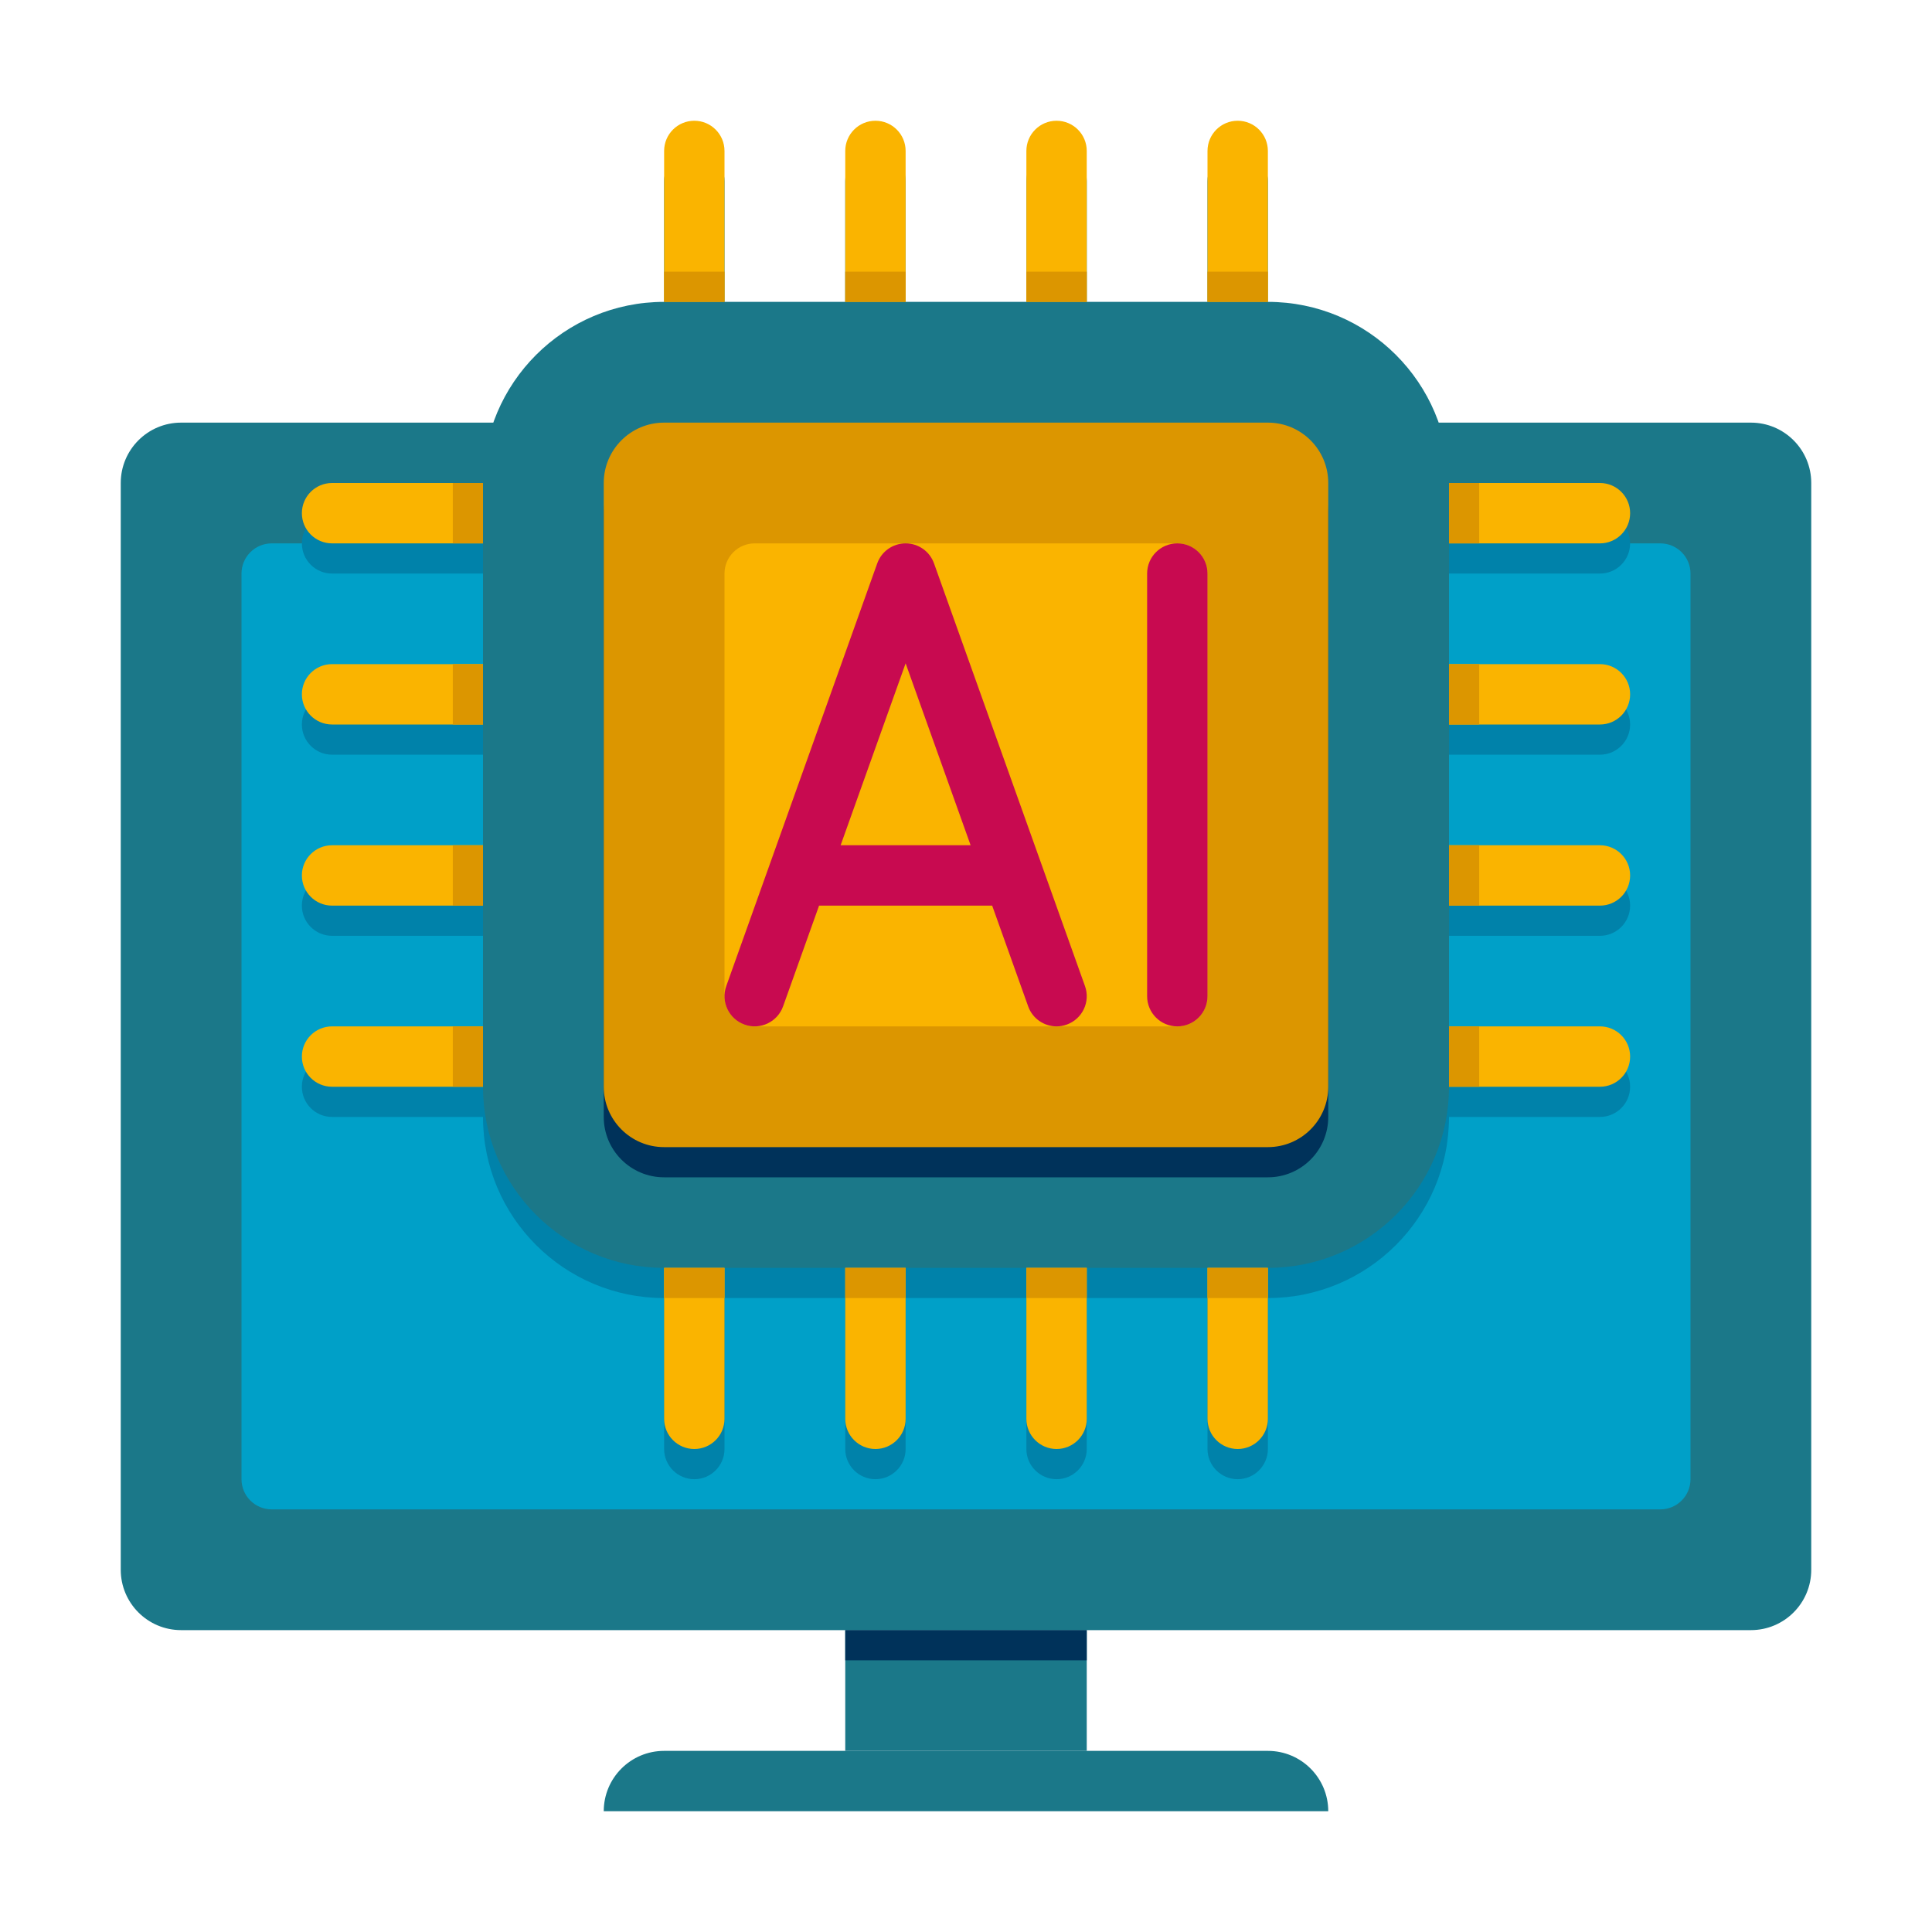 <svg id="SvgjsSvg1240" width="288" height="288" xmlns="http://www.w3.org/2000/svg" version="1.1" xmlns:xlink="http://www.w3.org/1999/xlink" xmlns:svgjs="http://svgjs.com/svgjs"><defs id="SvgjsDefs1241"></defs><g id="SvgjsG1242"><svg xmlns="http://www.w3.org/2000/svg" enable-background="new 0 0 64 64" viewBox="0 0 64 64" width="288" height="288"><path fill="#1b7889" d="M6,54h52c1.105,0,2-0.895,2-2V16c0-1.105-0.895-2-2-2H6c-1.105,0-2,0.895-2,2v36C4,53.105,4.895,54,6,54z" class="svgShape color0a5078-0 selectable"></path><path fill="#00a0c8" d="M9,50h46c0.552,0,1-0.448,1-1V19c0-0.552-0.448-1-1-1H9c-0.552,0-1,0.448-1,1v30C8,49.552,8.448,50,9,50z" class="svgShape color00a0c8-1 selectable"></path><path fill="#0082aa" d="M53,25c0.552,0,1-0.448,1-1s-0.448-1-1-1h-5v-4h5c0.552,0,1-0.448,1-1s-0.448-1-1-1h-5c0-3.314-2.686-6-6-6V6c0-0.552-0.448-1-1-1s-1,0.448-1,1v5h-4V6c0-0.552-0.448-1-1-1s-1,0.448-1,1v5h-4V6c0-0.552-0.448-1-1-1s-1,0.448-1,1v5h-4V6c0-0.552-0.448-1-1-1s-1,0.448-1,1v5c-3.314,0-6,2.686-6,6h-5c-0.552,0-1,0.448-1,1s0.448,1,1,1h5v4h-5c-0.552,0-1,0.448-1,1s0.448,1,1,1h5v4h-5c-0.552,0-1,0.448-1,1s0.448,1,1,1h5v4h-5c-0.552,0-1,0.448-1,1s0.448,1,1,1h5c0,3.314,2.686,6,6,6v5c0,0.552,0.448,1,1,1s1-0.448,1-1v-5h4v5c0,0.552,0.448,1,1,1s1-0.448,1-1v-5h4v5c0,0.552,0.448,1,1,1s1-0.448,1-1v-5h4v5c0,0.552,0.448,1,1,1s1-0.448,1-1v-5c3.314,0,6-2.686,6-6h5c0.552,0,1-0.448,1-1s-0.448-1-1-1h-5v-4h5c0.552,0,1-0.448,1-1s-0.448-1-1-1h-5v-4H53z" class="svgShape color0082aa-2 selectable"></path><rect width="8" height="4" x="28" y="54" fill="#1b7889" transform="rotate(-180 32 56)" class="svgShape color0a5078-3 selectable"></rect><path fill="#1b7889" d="M20,60h24v0c0-1.105-0.895-2-2-2H22C20.895,58,20,58.895,20,60L20,60z" class="svgShape color0a5078-4 selectable"></path><rect width="8" height="1" x="28" y="54" fill="#00325a" transform="rotate(-180 32 54.5)" class="svgShape color00325a-5 selectable"></rect><path fill="#1b7889" d="M42,42H22c-3.314,0-6-2.686-6-6V16c0-3.314,2.686-6,6-6h20c3.314,0,6,2.686,6,6v20C48,39.314,45.314,42,42,42z" class="svgShape color0a5078-6 selectable"></path><path fill="#00325a" d="M42,39H22c-1.105,0-2-0.895-2-2V17c0-1.105,0.895-2,2-2h20c1.105,0,2,0.895,2,2v20C44,38.105,43.105,39,42,39z" class="svgShape color00325a-7 selectable"></path><path fill="#dc9600" d="M42,38H22c-1.105,0-2-0.895-2-2V16c0-1.105,0.895-2,2-2h20c1.105,0,2,0.895,2,2v20C44,37.105,43.105,38,42,38z" class="svgShape colordc9600-8 selectable"></path><path fill="#fab400" d="M24 33V19c0-.552.448-1 1-1h14c.552 0 1 .448 1 1v14c0 .552-.448 1-1 1H25C24.448 34 24 33.552 24 33zM23 4L23 4c-.552 0-1 .448-1 1v5h2V5C24 4.448 23.552 4 23 4z" class="svgShape colorfab400-9 selectable"></path><rect width="2" height="1" x="22" y="9" fill="#dc9600" class="svgShape colordc9600-10 selectable"></rect><path fill="#fab400" d="M29,4L29,4c-0.552,0-1,0.448-1,1v5h2V5C30,4.448,29.552,4,29,4z" class="svgShape colorfab400-11 selectable"></path><rect width="2" height="1" x="28" y="9" fill="#dc9600" class="svgShape colordc9600-12 selectable"></rect><path fill="#fab400" d="M35,4L35,4c-0.552,0-1,0.448-1,1v5h2V5C36,4.448,35.552,4,35,4z" class="svgShape colorfab400-13 selectable"></path><rect width="2" height="1" x="34" y="9" fill="#dc9600" class="svgShape colordc9600-14 selectable"></rect><path fill="#fab400" d="M41,4L41,4c-0.552,0-1,0.448-1,1v5h2V5C42,4.448,41.552,4,41,4z" class="svgShape colorfab400-15 selectable"></path><rect width="2" height="1" x="40" y="9" fill="#dc9600" class="svgShape colordc9600-16 selectable"></rect><path fill="#fab400" d="M23,48L23,48c-0.552,0-1-0.448-1-1v-5h2v5C24,47.552,23.552,48,23,48z" class="svgShape colorfab400-17 selectable"></path><rect width="2" height="1" x="22" y="42" fill="#dc9600" class="svgShape colordc9600-18 selectable"></rect><path fill="#fab400" d="M29,48L29,48c-0.552,0-1-0.448-1-1v-5h2v5C30,47.552,29.552,48,29,48z" class="svgShape colorfab400-19 selectable"></path><rect width="2" height="1" x="28" y="42" fill="#dc9600" class="svgShape colordc9600-20 selectable"></rect><path fill="#fab400" d="M35,48L35,48c-0.552,0-1-0.448-1-1v-5h2v5C36,47.552,35.552,48,35,48z" class="svgShape colorfab400-21 selectable"></path><rect width="2" height="1" x="34" y="42" fill="#dc9600" class="svgShape colordc9600-22 selectable"></rect><path fill="#fab400" d="M41,48L41,48c-0.552,0-1-0.448-1-1v-5h2v5C42,47.552,41.552,48,41,48z" class="svgShape colorfab400-23 selectable"></path><rect width="2" height="1" x="40" y="42" fill="#dc9600" class="svgShape colordc9600-24 selectable"></rect><path fill="#fab400" d="M10,35L10,35c0,0.552,0.448,1,1,1h5v-2h-5C10.448,34,10,34.448,10,35z" class="svgShape colorfab400-25 selectable"></path><rect width="2" height="1" x="14.5" y="34.5" fill="#dc9600" transform="rotate(-90 15.5 35)" class="svgShape colordc9600-26 selectable"></rect><path fill="#fab400" d="M10,29L10,29c0,0.552,0.448,1,1,1h5v-2h-5C10.448,28,10,28.448,10,29z" class="svgShape colorfab400-27 selectable"></path><rect width="2" height="1" x="14.5" y="28.5" fill="#dc9600" transform="rotate(-90 15.5 29)" class="svgShape colordc9600-28 selectable"></rect><path fill="#fab400" d="M10,23L10,23c0,0.552,0.448,1,1,1h5v-2h-5C10.448,22,10,22.448,10,23z" class="svgShape colorfab400-29 selectable"></path><rect width="2" height="1" x="14.5" y="22.5" fill="#dc9600" transform="rotate(-90 15.5 23)" class="svgShape colordc9600-30 selectable"></rect><path fill="#fab400" d="M10,17L10,17c0,0.552,0.448,1,1,1h5v-2h-5C10.448,16,10,16.448,10,17z" class="svgShape colorfab400-31 selectable"></path><rect width="2" height="1" x="14.5" y="16.5" fill="#dc9600" transform="rotate(-90 15.5 17)" class="svgShape colordc9600-32 selectable"></rect><path fill="#fab400" d="M54,35L54,35c0,0.552-0.448,1-1,1h-5v-2h5C53.552,34,54,34.448,54,35z" class="svgShape colorfab400-33 selectable"></path><rect width="2" height="1" x="47.5" y="34.5" fill="#dc9600" transform="rotate(-90 48.5 35)" class="svgShape colordc9600-34 selectable"></rect><path fill="#fab400" d="M54,29L54,29c0,0.552-0.448,1-1,1h-5v-2h5C53.552,28,54,28.448,54,29z" class="svgShape colorfab400-35 selectable"></path><rect width="2" height="1" x="47.5" y="28.5" fill="#dc9600" transform="rotate(-90 48.5 29)" class="svgShape colordc9600-36 selectable"></rect><path fill="#fab400" d="M54,23L54,23c0,0.552-0.448,1-1,1h-5v-2h5C53.552,22,54,22.448,54,23z" class="svgShape colorfab400-37 selectable"></path><rect width="2" height="1" x="47.5" y="22.5" fill="#dc9600" transform="rotate(-90 48.5 23)" class="svgShape colordc9600-38 selectable"></rect><path fill="#fab400" d="M54,17L54,17c0,0.552-0.448,1-1,1h-5v-2h5C53.552,16,54,16.448,54,17z" class="svgShape colorfab400-39 selectable"></path><rect width="2" height="1" x="47.5" y="16.5" fill="#dc9600" transform="rotate(-90 48.5 17)" class="svgShape colordc9600-40 selectable"></rect><path fill="#c80a50" d="M30.941 18.664C30.8 18.266 30.423 18 30 18s-.8.266-.941.664l-5 14c-.187.52.085 1.092.605 1.277.517.188 1.092-.086 1.277-.605L27.133 30h5.734l1.192 3.336C34.204 33.745 34.589 34 35 34c.111 0 .226-.019.336-.059.521-.186.792-.758.605-1.277L30.941 18.664zM27.847 28L30 21.974 32.153 28H27.847zM39 18c-.553 0-1 .447-1 1v14c0 .553.447 1 1 1s1-.447 1-1V19C40 18.447 39.553 18 39 18z" class="svgShape colorc80a50-41 selectable"></path></svg></g></svg>